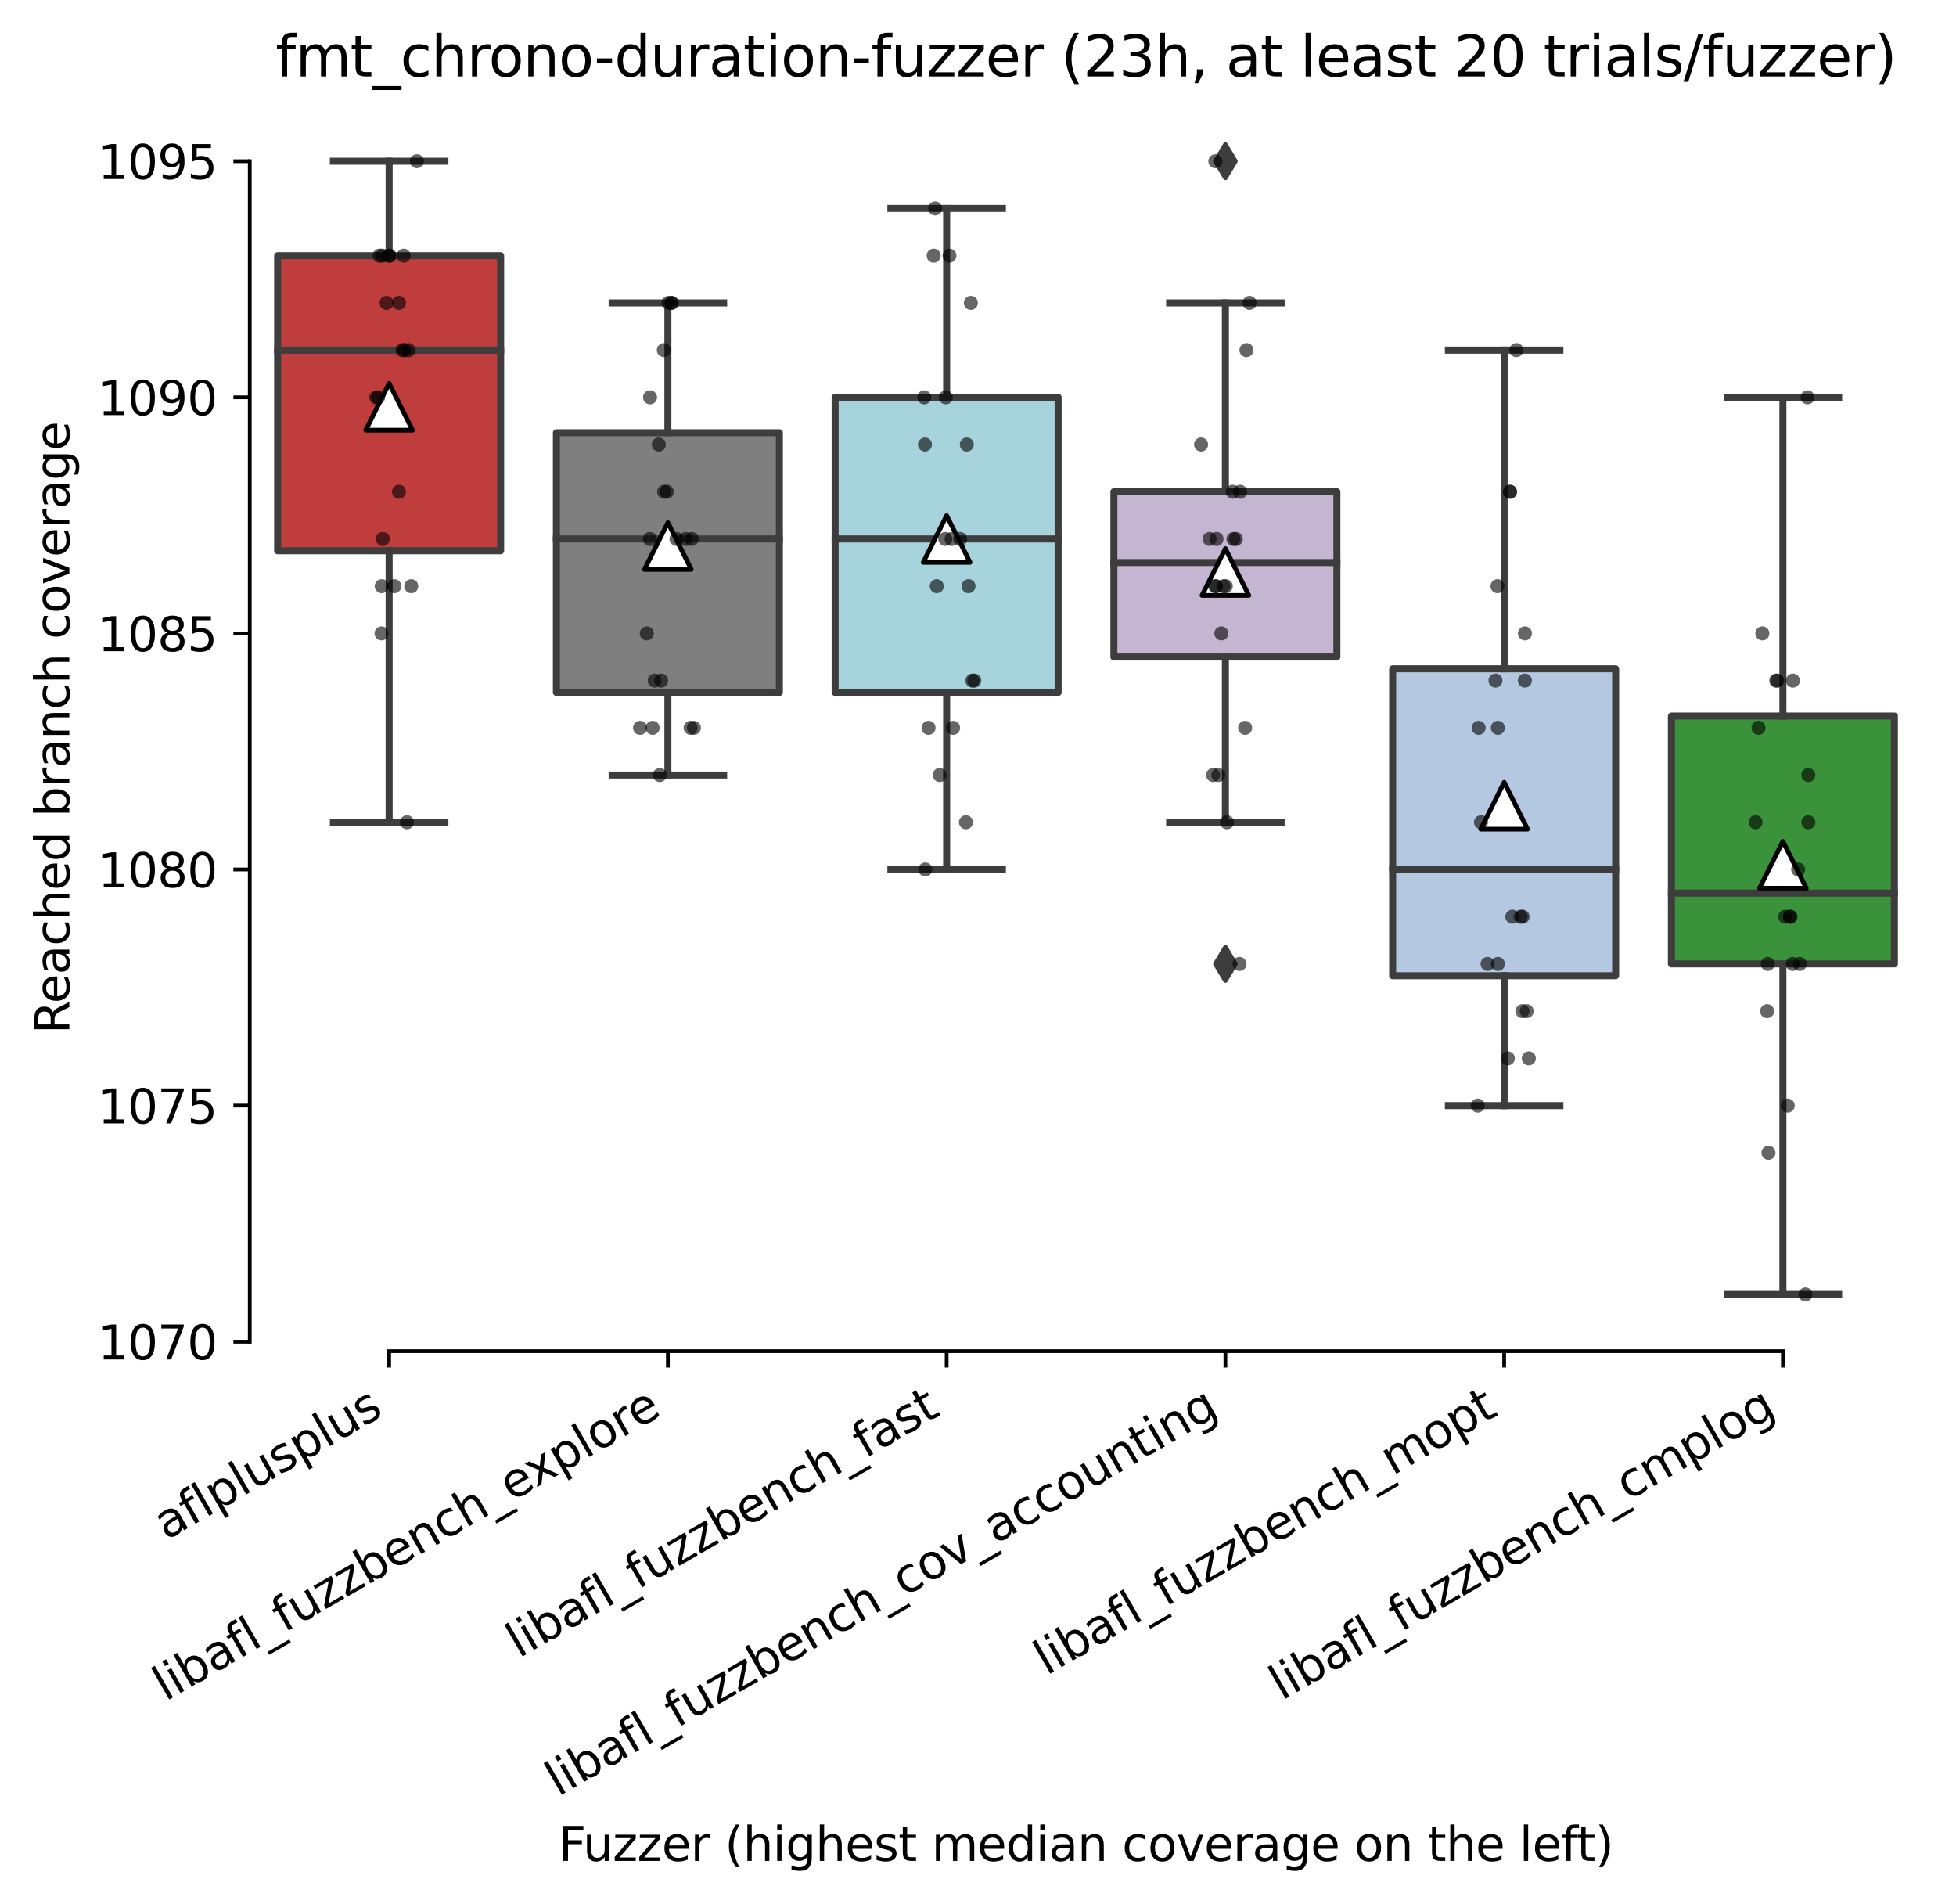 <?xml version="1.0" encoding="utf-8" standalone="no"?>
<!DOCTYPE svg PUBLIC "-//W3C//DTD SVG 1.1//EN"
  "http://www.w3.org/Graphics/SVG/1.1/DTD/svg11.dtd">
<svg xmlns:xlink="http://www.w3.org/1999/xlink" width="417.648pt" height="406.531pt" viewBox="0 0 417.648 406.531" xmlns="http://www.w3.org/2000/svg" version="1.1">
 <defs>
  <style type="text/css">*{stroke-linejoin: round; stroke-linecap: butt}</style>
 </defs>
 <g id="figure_1">
  <g id="patch_1">
   <path d="M 0 406.531 
L 417.648 406.531 
L 417.648 0 
L 0 0 
z
" style="fill: #ffffff"/>
  </g>
  <g id="axes_1">
   <g id="patch_2">
    <path d="M 53.328 288.43 
L 410.448 288.43 
L 410.448 22.318 
L 53.328 22.318 
z
" style="fill: #ffffff"/>
   </g>
   <g id="patch_3">
    <path d="M 59.28 117.574 
L 106.896 117.574 
L 106.896 54.574 
L 59.28 54.574 
L 59.28 117.574 
z
" clip-path="url(#p7062dd714a)" style="fill: #c03d3e; stroke: #3d3d3d; stroke-width: 1.5; stroke-linejoin: miter"/>
   </g>
   <g id="patch_4">
    <path d="M 118.8 147.814 
L 166.416 147.814 
L 166.416 92.374 
L 118.8 92.374 
L 118.8 147.814 
z
" clip-path="url(#p7062dd714a)" style="fill: #7f7f7f; stroke: #3d3d3d; stroke-width: 1.5; stroke-linejoin: miter"/>
   </g>
   <g id="patch_5">
    <path d="M 178.32 147.814 
L 225.936 147.814 
L 225.936 84.814 
L 178.32 84.814 
L 178.32 147.814 
z
" clip-path="url(#p7062dd714a)" style="fill: #a7d4dc; stroke: #3d3d3d; stroke-width: 1.5; stroke-linejoin: miter"/>
   </g>
   <g id="patch_6">
    <path d="M 237.84 140.254 
L 285.456 140.254 
L 285.456 104.974 
L 237.84 104.974 
L 237.84 140.254 
z
" clip-path="url(#p7062dd714a)" style="fill: #c4b5d0; stroke: #3d3d3d; stroke-width: 1.5; stroke-linejoin: miter"/>
   </g>
   <g id="patch_7">
    <path d="M 297.36 208.294 
L 344.976 208.294 
L 344.976 142.774 
L 297.36 142.774 
L 297.36 208.294 
z
" clip-path="url(#p7062dd714a)" style="fill: #b5c8e1; stroke: #3d3d3d; stroke-width: 1.5; stroke-linejoin: miter"/>
   </g>
   <g id="patch_8">
    <path d="M 356.88 205.774 
L 404.496 205.774 
L 404.496 152.854 
L 356.88 152.854 
L 356.88 205.774 
z
" clip-path="url(#p7062dd714a)" style="fill: #3a923a; stroke: #3d3d3d; stroke-width: 1.5; stroke-linejoin: miter"/>
   </g>
   <g id="matplotlib.axis_1">
    <g id="xtick_1">
     <g id="line2d_1">
      <defs>
       <path id="me6dcedaa6a" d="M 0 0 
L 0 3.5 
" style="stroke: #000000; stroke-width: 0.8"/>
      </defs>
      <g>
       <use xlink:href="#me6dcedaa6a" x="83.088" y="288.43" style="stroke: #000000; stroke-width: 0.8"/>
      </g>
     </g>
     <g id="text_1">
      <!-- aflplusplus -->
      <g transform="translate(35.479 328.897) rotate(-30) scale(0.1 -0.1)">
       <defs>
        <path id="DejaVuSans-61" d="M 2194 1759 
Q 1497 1759 1228 1600 
Q 959 1441 959 1056 
Q 959 750 1161 570 
Q 1363 391 1709 391 
Q 2188 391 2477 730 
Q 2766 1069 2766 1631 
L 2766 1759 
L 2194 1759 
z
M 3341 1997 
L 3341 0 
L 2766 0 
L 2766 531 
Q 2569 213 2275 61 
Q 1981 -91 1556 -91 
Q 1019 -91 701 211 
Q 384 513 384 1019 
Q 384 1609 779 1909 
Q 1175 2209 1959 2209 
L 2766 2209 
L 2766 2266 
Q 2766 2663 2505 2880 
Q 2244 3097 1772 3097 
Q 1472 3097 1187 3025 
Q 903 2953 641 2809 
L 641 3341 
Q 956 3463 1253 3523 
Q 1550 3584 1831 3584 
Q 2591 3584 2966 3190 
Q 3341 2797 3341 1997 
z
" transform="scale(0.016)"/>
        <path id="DejaVuSans-66" d="M 2375 4863 
L 2375 4384 
L 1825 4384 
Q 1516 4384 1395 4259 
Q 1275 4134 1275 3809 
L 1275 3500 
L 2222 3500 
L 2222 3053 
L 1275 3053 
L 1275 0 
L 697 0 
L 697 3053 
L 147 3053 
L 147 3500 
L 697 3500 
L 697 3744 
Q 697 4328 969 4595 
Q 1241 4863 1831 4863 
L 2375 4863 
z
" transform="scale(0.016)"/>
        <path id="DejaVuSans-6c" d="M 603 4863 
L 1178 4863 
L 1178 0 
L 603 0 
L 603 4863 
z
" transform="scale(0.016)"/>
        <path id="DejaVuSans-70" d="M 1159 525 
L 1159 -1331 
L 581 -1331 
L 581 3500 
L 1159 3500 
L 1159 2969 
Q 1341 3281 1617 3432 
Q 1894 3584 2278 3584 
Q 2916 3584 3314 3078 
Q 3713 2572 3713 1747 
Q 3713 922 3314 415 
Q 2916 -91 2278 -91 
Q 1894 -91 1617 61 
Q 1341 213 1159 525 
z
M 3116 1747 
Q 3116 2381 2855 2742 
Q 2594 3103 2138 3103 
Q 1681 3103 1420 2742 
Q 1159 2381 1159 1747 
Q 1159 1113 1420 752 
Q 1681 391 2138 391 
Q 2594 391 2855 752 
Q 3116 1113 3116 1747 
z
" transform="scale(0.016)"/>
        <path id="DejaVuSans-75" d="M 544 1381 
L 544 3500 
L 1119 3500 
L 1119 1403 
Q 1119 906 1312 657 
Q 1506 409 1894 409 
Q 2359 409 2629 706 
Q 2900 1003 2900 1516 
L 2900 3500 
L 3475 3500 
L 3475 0 
L 2900 0 
L 2900 538 
Q 2691 219 2414 64 
Q 2138 -91 1772 -91 
Q 1169 -91 856 284 
Q 544 659 544 1381 
z
M 1991 3584 
L 1991 3584 
z
" transform="scale(0.016)"/>
        <path id="DejaVuSans-73" d="M 2834 3397 
L 2834 2853 
Q 2591 2978 2328 3040 
Q 2066 3103 1784 3103 
Q 1356 3103 1142 2972 
Q 928 2841 928 2578 
Q 928 2378 1081 2264 
Q 1234 2150 1697 2047 
L 1894 2003 
Q 2506 1872 2764 1633 
Q 3022 1394 3022 966 
Q 3022 478 2636 193 
Q 2250 -91 1575 -91 
Q 1294 -91 989 -36 
Q 684 19 347 128 
L 347 722 
Q 666 556 975 473 
Q 1284 391 1588 391 
Q 1994 391 2212 530 
Q 2431 669 2431 922 
Q 2431 1156 2273 1281 
Q 2116 1406 1581 1522 
L 1381 1569 
Q 847 1681 609 1914 
Q 372 2147 372 2553 
Q 372 3047 722 3315 
Q 1072 3584 1716 3584 
Q 2034 3584 2315 3537 
Q 2597 3491 2834 3397 
z
" transform="scale(0.016)"/>
       </defs>
       <use xlink:href="#DejaVuSans-61"/>
       <use xlink:href="#DejaVuSans-66" x="61.279"/>
       <use xlink:href="#DejaVuSans-6c" x="96.484"/>
       <use xlink:href="#DejaVuSans-70" x="124.268"/>
       <use xlink:href="#DejaVuSans-6c" x="187.744"/>
       <use xlink:href="#DejaVuSans-75" x="215.527"/>
       <use xlink:href="#DejaVuSans-73" x="278.906"/>
       <use xlink:href="#DejaVuSans-70" x="331.006"/>
       <use xlink:href="#DejaVuSans-6c" x="394.482"/>
       <use xlink:href="#DejaVuSans-75" x="422.266"/>
       <use xlink:href="#DejaVuSans-73" x="485.645"/>
      </g>
     </g>
    </g>
    <g id="xtick_2">
     <g id="line2d_2">
      <g>
       <use xlink:href="#me6dcedaa6a" x="142.608" y="288.43" style="stroke: #000000; stroke-width: 0.8"/>
      </g>
     </g>
     <g id="text_2">
      <!-- libafl_fuzzbench_explore -->
      <g transform="translate(35.305 363.282) rotate(-30) scale(0.1 -0.1)">
       <defs>
        <path id="DejaVuSans-69" d="M 603 3500 
L 1178 3500 
L 1178 0 
L 603 0 
L 603 3500 
z
M 603 4863 
L 1178 4863 
L 1178 4134 
L 603 4134 
L 603 4863 
z
" transform="scale(0.016)"/>
        <path id="DejaVuSans-62" d="M 3116 1747 
Q 3116 2381 2855 2742 
Q 2594 3103 2138 3103 
Q 1681 3103 1420 2742 
Q 1159 2381 1159 1747 
Q 1159 1113 1420 752 
Q 1681 391 2138 391 
Q 2594 391 2855 752 
Q 3116 1113 3116 1747 
z
M 1159 2969 
Q 1341 3281 1617 3432 
Q 1894 3584 2278 3584 
Q 2916 3584 3314 3078 
Q 3713 2572 3713 1747 
Q 3713 922 3314 415 
Q 2916 -91 2278 -91 
Q 1894 -91 1617 61 
Q 1341 213 1159 525 
L 1159 0 
L 581 0 
L 581 4863 
L 1159 4863 
L 1159 2969 
z
" transform="scale(0.016)"/>
        <path id="DejaVuSans-5f" d="M 3263 -1063 
L 3263 -1509 
L -63 -1509 
L -63 -1063 
L 3263 -1063 
z
" transform="scale(0.016)"/>
        <path id="DejaVuSans-7a" d="M 353 3500 
L 3084 3500 
L 3084 2975 
L 922 459 
L 3084 459 
L 3084 0 
L 275 0 
L 275 525 
L 2438 3041 
L 353 3041 
L 353 3500 
z
" transform="scale(0.016)"/>
        <path id="DejaVuSans-65" d="M 3597 1894 
L 3597 1613 
L 953 1613 
Q 991 1019 1311 708 
Q 1631 397 2203 397 
Q 2534 397 2845 478 
Q 3156 559 3463 722 
L 3463 178 
Q 3153 47 2828 -22 
Q 2503 -91 2169 -91 
Q 1331 -91 842 396 
Q 353 884 353 1716 
Q 353 2575 817 3079 
Q 1281 3584 2069 3584 
Q 2775 3584 3186 3129 
Q 3597 2675 3597 1894 
z
M 3022 2063 
Q 3016 2534 2758 2815 
Q 2500 3097 2075 3097 
Q 1594 3097 1305 2825 
Q 1016 2553 972 2059 
L 3022 2063 
z
" transform="scale(0.016)"/>
        <path id="DejaVuSans-6e" d="M 3513 2113 
L 3513 0 
L 2938 0 
L 2938 2094 
Q 2938 2591 2744 2837 
Q 2550 3084 2163 3084 
Q 1697 3084 1428 2787 
Q 1159 2491 1159 1978 
L 1159 0 
L 581 0 
L 581 3500 
L 1159 3500 
L 1159 2956 
Q 1366 3272 1645 3428 
Q 1925 3584 2291 3584 
Q 2894 3584 3203 3211 
Q 3513 2838 3513 2113 
z
" transform="scale(0.016)"/>
        <path id="DejaVuSans-63" d="M 3122 3366 
L 3122 2828 
Q 2878 2963 2633 3030 
Q 2388 3097 2138 3097 
Q 1578 3097 1268 2742 
Q 959 2388 959 1747 
Q 959 1106 1268 751 
Q 1578 397 2138 397 
Q 2388 397 2633 464 
Q 2878 531 3122 666 
L 3122 134 
Q 2881 22 2623 -34 
Q 2366 -91 2075 -91 
Q 1284 -91 818 406 
Q 353 903 353 1747 
Q 353 2603 823 3093 
Q 1294 3584 2113 3584 
Q 2378 3584 2631 3529 
Q 2884 3475 3122 3366 
z
" transform="scale(0.016)"/>
        <path id="DejaVuSans-68" d="M 3513 2113 
L 3513 0 
L 2938 0 
L 2938 2094 
Q 2938 2591 2744 2837 
Q 2550 3084 2163 3084 
Q 1697 3084 1428 2787 
Q 1159 2491 1159 1978 
L 1159 0 
L 581 0 
L 581 4863 
L 1159 4863 
L 1159 2956 
Q 1366 3272 1645 3428 
Q 1925 3584 2291 3584 
Q 2894 3584 3203 3211 
Q 3513 2838 3513 2113 
z
" transform="scale(0.016)"/>
        <path id="DejaVuSans-78" d="M 3513 3500 
L 2247 1797 
L 3578 0 
L 2900 0 
L 1881 1375 
L 863 0 
L 184 0 
L 1544 1831 
L 300 3500 
L 978 3500 
L 1906 2253 
L 2834 3500 
L 3513 3500 
z
" transform="scale(0.016)"/>
        <path id="DejaVuSans-6f" d="M 1959 3097 
Q 1497 3097 1228 2736 
Q 959 2375 959 1747 
Q 959 1119 1226 758 
Q 1494 397 1959 397 
Q 2419 397 2687 759 
Q 2956 1122 2956 1747 
Q 2956 2369 2687 2733 
Q 2419 3097 1959 3097 
z
M 1959 3584 
Q 2709 3584 3137 3096 
Q 3566 2609 3566 1747 
Q 3566 888 3137 398 
Q 2709 -91 1959 -91 
Q 1206 -91 779 398 
Q 353 888 353 1747 
Q 353 2609 779 3096 
Q 1206 3584 1959 3584 
z
" transform="scale(0.016)"/>
        <path id="DejaVuSans-72" d="M 2631 2963 
Q 2534 3019 2420 3045 
Q 2306 3072 2169 3072 
Q 1681 3072 1420 2755 
Q 1159 2438 1159 1844 
L 1159 0 
L 581 0 
L 581 3500 
L 1159 3500 
L 1159 2956 
Q 1341 3275 1631 3429 
Q 1922 3584 2338 3584 
Q 2397 3584 2469 3576 
Q 2541 3569 2628 3553 
L 2631 2963 
z
" transform="scale(0.016)"/>
       </defs>
       <use xlink:href="#DejaVuSans-6c"/>
       <use xlink:href="#DejaVuSans-69" x="27.783"/>
       <use xlink:href="#DejaVuSans-62" x="55.566"/>
       <use xlink:href="#DejaVuSans-61" x="119.043"/>
       <use xlink:href="#DejaVuSans-66" x="180.322"/>
       <use xlink:href="#DejaVuSans-6c" x="215.527"/>
       <use xlink:href="#DejaVuSans-5f" x="243.311"/>
       <use xlink:href="#DejaVuSans-66" x="293.311"/>
       <use xlink:href="#DejaVuSans-75" x="328.516"/>
       <use xlink:href="#DejaVuSans-7a" x="391.895"/>
       <use xlink:href="#DejaVuSans-7a" x="444.385"/>
       <use xlink:href="#DejaVuSans-62" x="496.875"/>
       <use xlink:href="#DejaVuSans-65" x="560.352"/>
       <use xlink:href="#DejaVuSans-6e" x="621.875"/>
       <use xlink:href="#DejaVuSans-63" x="685.254"/>
       <use xlink:href="#DejaVuSans-68" x="740.234"/>
       <use xlink:href="#DejaVuSans-5f" x="803.613"/>
       <use xlink:href="#DejaVuSans-65" x="853.613"/>
       <use xlink:href="#DejaVuSans-78" x="913.387"/>
       <use xlink:href="#DejaVuSans-70" x="972.566"/>
       <use xlink:href="#DejaVuSans-6c" x="1036.043"/>
       <use xlink:href="#DejaVuSans-6f" x="1063.826"/>
       <use xlink:href="#DejaVuSans-72" x="1125.008"/>
       <use xlink:href="#DejaVuSans-65" x="1163.871"/>
      </g>
     </g>
    </g>
    <g id="xtick_3">
     <g id="line2d_3">
      <g>
       <use xlink:href="#me6dcedaa6a" x="202.128" y="288.43" style="stroke: #000000; stroke-width: 0.8"/>
      </g>
     </g>
     <g id="text_3">
      <!-- libafl_fuzzbench_fast -->
      <g transform="translate(110.762 354.08) rotate(-30) scale(0.1 -0.1)">
       <defs>
        <path id="DejaVuSans-74" d="M 1172 4494 
L 1172 3500 
L 2356 3500 
L 2356 3053 
L 1172 3053 
L 1172 1153 
Q 1172 725 1289 603 
Q 1406 481 1766 481 
L 2356 481 
L 2356 0 
L 1766 0 
Q 1100 0 847 248 
Q 594 497 594 1153 
L 594 3053 
L 172 3053 
L 172 3500 
L 594 3500 
L 594 4494 
L 1172 4494 
z
" transform="scale(0.016)"/>
       </defs>
       <use xlink:href="#DejaVuSans-6c"/>
       <use xlink:href="#DejaVuSans-69" x="27.783"/>
       <use xlink:href="#DejaVuSans-62" x="55.566"/>
       <use xlink:href="#DejaVuSans-61" x="119.043"/>
       <use xlink:href="#DejaVuSans-66" x="180.322"/>
       <use xlink:href="#DejaVuSans-6c" x="215.527"/>
       <use xlink:href="#DejaVuSans-5f" x="243.311"/>
       <use xlink:href="#DejaVuSans-66" x="293.311"/>
       <use xlink:href="#DejaVuSans-75" x="328.516"/>
       <use xlink:href="#DejaVuSans-7a" x="391.895"/>
       <use xlink:href="#DejaVuSans-7a" x="444.385"/>
       <use xlink:href="#DejaVuSans-62" x="496.875"/>
       <use xlink:href="#DejaVuSans-65" x="560.352"/>
       <use xlink:href="#DejaVuSans-6e" x="621.875"/>
       <use xlink:href="#DejaVuSans-63" x="685.254"/>
       <use xlink:href="#DejaVuSans-68" x="740.234"/>
       <use xlink:href="#DejaVuSans-5f" x="803.613"/>
       <use xlink:href="#DejaVuSans-66" x="853.613"/>
       <use xlink:href="#DejaVuSans-61" x="888.818"/>
       <use xlink:href="#DejaVuSans-73" x="950.098"/>
       <use xlink:href="#DejaVuSans-74" x="1002.197"/>
      </g>
     </g>
    </g>
    <g id="xtick_4">
     <g id="line2d_4">
      <g>
       <use xlink:href="#me6dcedaa6a" x="261.648" y="288.43" style="stroke: #000000; stroke-width: 0.8"/>
      </g>
     </g>
     <g id="text_4">
      <!-- libafl_fuzzbench_cov_accounting -->
      <g transform="translate(119.134 383.611) rotate(-30) scale(0.1 -0.1)">
       <defs>
        <path id="DejaVuSans-76" d="M 191 3500 
L 800 3500 
L 1894 563 
L 2988 3500 
L 3597 3500 
L 2284 0 
L 1503 0 
L 191 3500 
z
" transform="scale(0.016)"/>
        <path id="DejaVuSans-67" d="M 2906 1791 
Q 2906 2416 2648 2759 
Q 2391 3103 1925 3103 
Q 1463 3103 1205 2759 
Q 947 2416 947 1791 
Q 947 1169 1205 825 
Q 1463 481 1925 481 
Q 2391 481 2648 825 
Q 2906 1169 2906 1791 
z
M 3481 434 
Q 3481 -459 3084 -895 
Q 2688 -1331 1869 -1331 
Q 1566 -1331 1297 -1286 
Q 1028 -1241 775 -1147 
L 775 -588 
Q 1028 -725 1275 -790 
Q 1522 -856 1778 -856 
Q 2344 -856 2625 -561 
Q 2906 -266 2906 331 
L 2906 616 
Q 2728 306 2450 153 
Q 2172 0 1784 0 
Q 1141 0 747 490 
Q 353 981 353 1791 
Q 353 2603 747 3093 
Q 1141 3584 1784 3584 
Q 2172 3584 2450 3431 
Q 2728 3278 2906 2969 
L 2906 3500 
L 3481 3500 
L 3481 434 
z
" transform="scale(0.016)"/>
       </defs>
       <use xlink:href="#DejaVuSans-6c"/>
       <use xlink:href="#DejaVuSans-69" x="27.783"/>
       <use xlink:href="#DejaVuSans-62" x="55.566"/>
       <use xlink:href="#DejaVuSans-61" x="119.043"/>
       <use xlink:href="#DejaVuSans-66" x="180.322"/>
       <use xlink:href="#DejaVuSans-6c" x="215.527"/>
       <use xlink:href="#DejaVuSans-5f" x="243.311"/>
       <use xlink:href="#DejaVuSans-66" x="293.311"/>
       <use xlink:href="#DejaVuSans-75" x="328.516"/>
       <use xlink:href="#DejaVuSans-7a" x="391.895"/>
       <use xlink:href="#DejaVuSans-7a" x="444.385"/>
       <use xlink:href="#DejaVuSans-62" x="496.875"/>
       <use xlink:href="#DejaVuSans-65" x="560.352"/>
       <use xlink:href="#DejaVuSans-6e" x="621.875"/>
       <use xlink:href="#DejaVuSans-63" x="685.254"/>
       <use xlink:href="#DejaVuSans-68" x="740.234"/>
       <use xlink:href="#DejaVuSans-5f" x="803.613"/>
       <use xlink:href="#DejaVuSans-63" x="853.613"/>
       <use xlink:href="#DejaVuSans-6f" x="908.594"/>
       <use xlink:href="#DejaVuSans-76" x="969.775"/>
       <use xlink:href="#DejaVuSans-5f" x="1028.955"/>
       <use xlink:href="#DejaVuSans-61" x="1078.955"/>
       <use xlink:href="#DejaVuSans-63" x="1140.234"/>
       <use xlink:href="#DejaVuSans-63" x="1195.215"/>
       <use xlink:href="#DejaVuSans-6f" x="1250.195"/>
       <use xlink:href="#DejaVuSans-75" x="1311.377"/>
       <use xlink:href="#DejaVuSans-6e" x="1374.756"/>
       <use xlink:href="#DejaVuSans-74" x="1438.135"/>
       <use xlink:href="#DejaVuSans-69" x="1477.344"/>
       <use xlink:href="#DejaVuSans-6e" x="1505.127"/>
       <use xlink:href="#DejaVuSans-67" x="1568.506"/>
      </g>
     </g>
    </g>
    <g id="xtick_5">
     <g id="line2d_5">
      <g>
       <use xlink:href="#me6dcedaa6a" x="321.168" y="288.43" style="stroke: #000000; stroke-width: 0.8"/>
      </g>
     </g>
     <g id="text_5">
      <!-- libafl_fuzzbench_mopt -->
      <g transform="translate(223.437 357.755) rotate(-30) scale(0.1 -0.1)">
       <defs>
        <path id="DejaVuSans-6d" d="M 3328 2828 
Q 3544 3216 3844 3400 
Q 4144 3584 4550 3584 
Q 5097 3584 5394 3201 
Q 5691 2819 5691 2113 
L 5691 0 
L 5113 0 
L 5113 2094 
Q 5113 2597 4934 2840 
Q 4756 3084 4391 3084 
Q 3944 3084 3684 2787 
Q 3425 2491 3425 1978 
L 3425 0 
L 2847 0 
L 2847 2094 
Q 2847 2600 2669 2842 
Q 2491 3084 2119 3084 
Q 1678 3084 1418 2786 
Q 1159 2488 1159 1978 
L 1159 0 
L 581 0 
L 581 3500 
L 1159 3500 
L 1159 2956 
Q 1356 3278 1631 3431 
Q 1906 3584 2284 3584 
Q 2666 3584 2933 3390 
Q 3200 3197 3328 2828 
z
" transform="scale(0.016)"/>
       </defs>
       <use xlink:href="#DejaVuSans-6c"/>
       <use xlink:href="#DejaVuSans-69" x="27.783"/>
       <use xlink:href="#DejaVuSans-62" x="55.566"/>
       <use xlink:href="#DejaVuSans-61" x="119.043"/>
       <use xlink:href="#DejaVuSans-66" x="180.322"/>
       <use xlink:href="#DejaVuSans-6c" x="215.527"/>
       <use xlink:href="#DejaVuSans-5f" x="243.311"/>
       <use xlink:href="#DejaVuSans-66" x="293.311"/>
       <use xlink:href="#DejaVuSans-75" x="328.516"/>
       <use xlink:href="#DejaVuSans-7a" x="391.895"/>
       <use xlink:href="#DejaVuSans-7a" x="444.385"/>
       <use xlink:href="#DejaVuSans-62" x="496.875"/>
       <use xlink:href="#DejaVuSans-65" x="560.352"/>
       <use xlink:href="#DejaVuSans-6e" x="621.875"/>
       <use xlink:href="#DejaVuSans-63" x="685.254"/>
       <use xlink:href="#DejaVuSans-68" x="740.234"/>
       <use xlink:href="#DejaVuSans-5f" x="803.613"/>
       <use xlink:href="#DejaVuSans-6d" x="853.613"/>
       <use xlink:href="#DejaVuSans-6f" x="951.025"/>
       <use xlink:href="#DejaVuSans-70" x="1012.207"/>
       <use xlink:href="#DejaVuSans-74" x="1075.684"/>
      </g>
     </g>
    </g>
    <g id="xtick_6">
     <g id="line2d_6">
      <g>
       <use xlink:href="#me6dcedaa6a" x="380.688" y="288.43" style="stroke: #000000; stroke-width: 0.8"/>
      </g>
     </g>
     <g id="text_6">
      <!-- libafl_fuzzbench_cmplog -->
      <g transform="translate(273.686 363.107) rotate(-30) scale(0.1 -0.1)">
       <use xlink:href="#DejaVuSans-6c"/>
       <use xlink:href="#DejaVuSans-69" x="27.783"/>
       <use xlink:href="#DejaVuSans-62" x="55.566"/>
       <use xlink:href="#DejaVuSans-61" x="119.043"/>
       <use xlink:href="#DejaVuSans-66" x="180.322"/>
       <use xlink:href="#DejaVuSans-6c" x="215.527"/>
       <use xlink:href="#DejaVuSans-5f" x="243.311"/>
       <use xlink:href="#DejaVuSans-66" x="293.311"/>
       <use xlink:href="#DejaVuSans-75" x="328.516"/>
       <use xlink:href="#DejaVuSans-7a" x="391.895"/>
       <use xlink:href="#DejaVuSans-7a" x="444.385"/>
       <use xlink:href="#DejaVuSans-62" x="496.875"/>
       <use xlink:href="#DejaVuSans-65" x="560.352"/>
       <use xlink:href="#DejaVuSans-6e" x="621.875"/>
       <use xlink:href="#DejaVuSans-63" x="685.254"/>
       <use xlink:href="#DejaVuSans-68" x="740.234"/>
       <use xlink:href="#DejaVuSans-5f" x="803.613"/>
       <use xlink:href="#DejaVuSans-63" x="853.613"/>
       <use xlink:href="#DejaVuSans-6d" x="908.594"/>
       <use xlink:href="#DejaVuSans-70" x="1006.006"/>
       <use xlink:href="#DejaVuSans-6c" x="1069.482"/>
       <use xlink:href="#DejaVuSans-6f" x="1097.266"/>
       <use xlink:href="#DejaVuSans-67" x="1158.447"/>
      </g>
     </g>
    </g>
    <g id="text_7">
     <!-- Fuzzer (highest median coverage on the left) -->
     <g transform="translate(119.27 397.251) scale(0.1 -0.1)">
      <defs>
       <path id="DejaVuSans-46" d="M 628 4666 
L 3309 4666 
L 3309 4134 
L 1259 4134 
L 1259 2759 
L 3109 2759 
L 3109 2228 
L 1259 2228 
L 1259 0 
L 628 0 
L 628 4666 
z
" transform="scale(0.016)"/>
       <path id="DejaVuSans-20" transform="scale(0.016)"/>
       <path id="DejaVuSans-28" d="M 1984 4856 
Q 1566 4138 1362 3434 
Q 1159 2731 1159 2009 
Q 1159 1288 1364 580 
Q 1569 -128 1984 -844 
L 1484 -844 
Q 1016 -109 783 600 
Q 550 1309 550 2009 
Q 550 2706 781 3412 
Q 1013 4119 1484 4856 
L 1984 4856 
z
" transform="scale(0.016)"/>
       <path id="DejaVuSans-64" d="M 2906 2969 
L 2906 4863 
L 3481 4863 
L 3481 0 
L 2906 0 
L 2906 525 
Q 2725 213 2448 61 
Q 2172 -91 1784 -91 
Q 1150 -91 751 415 
Q 353 922 353 1747 
Q 353 2572 751 3078 
Q 1150 3584 1784 3584 
Q 2172 3584 2448 3432 
Q 2725 3281 2906 2969 
z
M 947 1747 
Q 947 1113 1208 752 
Q 1469 391 1925 391 
Q 2381 391 2643 752 
Q 2906 1113 2906 1747 
Q 2906 2381 2643 2742 
Q 2381 3103 1925 3103 
Q 1469 3103 1208 2742 
Q 947 2381 947 1747 
z
" transform="scale(0.016)"/>
       <path id="DejaVuSans-29" d="M 513 4856 
L 1013 4856 
Q 1481 4119 1714 3412 
Q 1947 2706 1947 2009 
Q 1947 1309 1714 600 
Q 1481 -109 1013 -844 
L 513 -844 
Q 928 -128 1133 580 
Q 1338 1288 1338 2009 
Q 1338 2731 1133 3434 
Q 928 4138 513 4856 
z
" transform="scale(0.016)"/>
      </defs>
      <use xlink:href="#DejaVuSans-46"/>
      <use xlink:href="#DejaVuSans-75" x="52.02"/>
      <use xlink:href="#DejaVuSans-7a" x="115.398"/>
      <use xlink:href="#DejaVuSans-7a" x="167.889"/>
      <use xlink:href="#DejaVuSans-65" x="220.379"/>
      <use xlink:href="#DejaVuSans-72" x="281.902"/>
      <use xlink:href="#DejaVuSans-20" x="323.016"/>
      <use xlink:href="#DejaVuSans-28" x="354.803"/>
      <use xlink:href="#DejaVuSans-68" x="393.816"/>
      <use xlink:href="#DejaVuSans-69" x="457.195"/>
      <use xlink:href="#DejaVuSans-67" x="484.979"/>
      <use xlink:href="#DejaVuSans-68" x="548.455"/>
      <use xlink:href="#DejaVuSans-65" x="611.834"/>
      <use xlink:href="#DejaVuSans-73" x="673.357"/>
      <use xlink:href="#DejaVuSans-74" x="725.457"/>
      <use xlink:href="#DejaVuSans-20" x="764.666"/>
      <use xlink:href="#DejaVuSans-6d" x="796.453"/>
      <use xlink:href="#DejaVuSans-65" x="893.865"/>
      <use xlink:href="#DejaVuSans-64" x="955.389"/>
      <use xlink:href="#DejaVuSans-69" x="1018.865"/>
      <use xlink:href="#DejaVuSans-61" x="1046.648"/>
      <use xlink:href="#DejaVuSans-6e" x="1107.928"/>
      <use xlink:href="#DejaVuSans-20" x="1171.307"/>
      <use xlink:href="#DejaVuSans-63" x="1203.094"/>
      <use xlink:href="#DejaVuSans-6f" x="1258.074"/>
      <use xlink:href="#DejaVuSans-76" x="1319.256"/>
      <use xlink:href="#DejaVuSans-65" x="1378.436"/>
      <use xlink:href="#DejaVuSans-72" x="1439.959"/>
      <use xlink:href="#DejaVuSans-61" x="1481.072"/>
      <use xlink:href="#DejaVuSans-67" x="1542.352"/>
      <use xlink:href="#DejaVuSans-65" x="1605.828"/>
      <use xlink:href="#DejaVuSans-20" x="1667.352"/>
      <use xlink:href="#DejaVuSans-6f" x="1699.139"/>
      <use xlink:href="#DejaVuSans-6e" x="1760.32"/>
      <use xlink:href="#DejaVuSans-20" x="1823.699"/>
      <use xlink:href="#DejaVuSans-74" x="1855.486"/>
      <use xlink:href="#DejaVuSans-68" x="1894.695"/>
      <use xlink:href="#DejaVuSans-65" x="1958.074"/>
      <use xlink:href="#DejaVuSans-20" x="2019.598"/>
      <use xlink:href="#DejaVuSans-6c" x="2051.385"/>
      <use xlink:href="#DejaVuSans-65" x="2079.168"/>
      <use xlink:href="#DejaVuSans-66" x="2140.691"/>
      <use xlink:href="#DejaVuSans-74" x="2174.146"/>
      <use xlink:href="#DejaVuSans-29" x="2213.355"/>
     </g>
    </g>
   </g>
   <g id="matplotlib.axis_2">
    <g id="ytick_1">
     <g id="line2d_7">
      <defs>
       <path id="m62944c29ea" d="M 0 0 
L -3.5 0 
" style="stroke: #000000; stroke-width: 0.8"/>
      </defs>
      <g>
       <use xlink:href="#m62944c29ea" x="53.328" y="286.414" style="stroke: #000000; stroke-width: 0.8"/>
      </g>
     </g>
     <g id="text_8">
      <!-- 1070 -->
      <g transform="translate(20.878 290.213) scale(0.1 -0.1)">
       <defs>
        <path id="DejaVuSans-31" d="M 794 531 
L 1825 531 
L 1825 4091 
L 703 3866 
L 703 4441 
L 1819 4666 
L 2450 4666 
L 2450 531 
L 3481 531 
L 3481 0 
L 794 0 
L 794 531 
z
" transform="scale(0.016)"/>
        <path id="DejaVuSans-30" d="M 2034 4250 
Q 1547 4250 1301 3770 
Q 1056 3291 1056 2328 
Q 1056 1369 1301 889 
Q 1547 409 2034 409 
Q 2525 409 2770 889 
Q 3016 1369 3016 2328 
Q 3016 3291 2770 3770 
Q 2525 4250 2034 4250 
z
M 2034 4750 
Q 2819 4750 3233 4129 
Q 3647 3509 3647 2328 
Q 3647 1150 3233 529 
Q 2819 -91 2034 -91 
Q 1250 -91 836 529 
Q 422 1150 422 2328 
Q 422 3509 836 4129 
Q 1250 4750 2034 4750 
z
" transform="scale(0.016)"/>
        <path id="DejaVuSans-37" d="M 525 4666 
L 3525 4666 
L 3525 4397 
L 1831 0 
L 1172 0 
L 2766 4134 
L 525 4134 
L 525 4666 
z
" transform="scale(0.016)"/>
       </defs>
       <use xlink:href="#DejaVuSans-31"/>
       <use xlink:href="#DejaVuSans-30" x="63.623"/>
       <use xlink:href="#DejaVuSans-37" x="127.246"/>
       <use xlink:href="#DejaVuSans-30" x="190.869"/>
      </g>
     </g>
    </g>
    <g id="ytick_2">
     <g id="line2d_8">
      <g>
       <use xlink:href="#m62944c29ea" x="53.328" y="236.014" style="stroke: #000000; stroke-width: 0.8"/>
      </g>
     </g>
     <g id="text_9">
      <!-- 1075 -->
      <g transform="translate(20.878 239.813) scale(0.1 -0.1)">
       <defs>
        <path id="DejaVuSans-35" d="M 691 4666 
L 3169 4666 
L 3169 4134 
L 1269 4134 
L 1269 2991 
Q 1406 3038 1543 3061 
Q 1681 3084 1819 3084 
Q 2600 3084 3056 2656 
Q 3513 2228 3513 1497 
Q 3513 744 3044 326 
Q 2575 -91 1722 -91 
Q 1428 -91 1123 -41 
Q 819 9 494 109 
L 494 744 
Q 775 591 1075 516 
Q 1375 441 1709 441 
Q 2250 441 2565 725 
Q 2881 1009 2881 1497 
Q 2881 1984 2565 2268 
Q 2250 2553 1709 2553 
Q 1456 2553 1204 2497 
Q 953 2441 691 2322 
L 691 4666 
z
" transform="scale(0.016)"/>
       </defs>
       <use xlink:href="#DejaVuSans-31"/>
       <use xlink:href="#DejaVuSans-30" x="63.623"/>
       <use xlink:href="#DejaVuSans-37" x="127.246"/>
       <use xlink:href="#DejaVuSans-35" x="190.869"/>
      </g>
     </g>
    </g>
    <g id="ytick_3">
     <g id="line2d_9">
      <g>
       <use xlink:href="#m62944c29ea" x="53.328" y="185.614" style="stroke: #000000; stroke-width: 0.8"/>
      </g>
     </g>
     <g id="text_10">
      <!-- 1080 -->
      <g transform="translate(20.878 189.413) scale(0.1 -0.1)">
       <defs>
        <path id="DejaVuSans-38" d="M 2034 2216 
Q 1584 2216 1326 1975 
Q 1069 1734 1069 1313 
Q 1069 891 1326 650 
Q 1584 409 2034 409 
Q 2484 409 2743 651 
Q 3003 894 3003 1313 
Q 3003 1734 2745 1975 
Q 2488 2216 2034 2216 
z
M 1403 2484 
Q 997 2584 770 2862 
Q 544 3141 544 3541 
Q 544 4100 942 4425 
Q 1341 4750 2034 4750 
Q 2731 4750 3128 4425 
Q 3525 4100 3525 3541 
Q 3525 3141 3298 2862 
Q 3072 2584 2669 2484 
Q 3125 2378 3379 2068 
Q 3634 1759 3634 1313 
Q 3634 634 3220 271 
Q 2806 -91 2034 -91 
Q 1263 -91 848 271 
Q 434 634 434 1313 
Q 434 1759 690 2068 
Q 947 2378 1403 2484 
z
M 1172 3481 
Q 1172 3119 1398 2916 
Q 1625 2713 2034 2713 
Q 2441 2713 2670 2916 
Q 2900 3119 2900 3481 
Q 2900 3844 2670 4047 
Q 2441 4250 2034 4250 
Q 1625 4250 1398 4047 
Q 1172 3844 1172 3481 
z
" transform="scale(0.016)"/>
       </defs>
       <use xlink:href="#DejaVuSans-31"/>
       <use xlink:href="#DejaVuSans-30" x="63.623"/>
       <use xlink:href="#DejaVuSans-38" x="127.246"/>
       <use xlink:href="#DejaVuSans-30" x="190.869"/>
      </g>
     </g>
    </g>
    <g id="ytick_4">
     <g id="line2d_10">
      <g>
       <use xlink:href="#m62944c29ea" x="53.328" y="135.214" style="stroke: #000000; stroke-width: 0.8"/>
      </g>
     </g>
     <g id="text_11">
      <!-- 1085 -->
      <g transform="translate(20.878 139.013) scale(0.1 -0.1)">
       <use xlink:href="#DejaVuSans-31"/>
       <use xlink:href="#DejaVuSans-30" x="63.623"/>
       <use xlink:href="#DejaVuSans-38" x="127.246"/>
       <use xlink:href="#DejaVuSans-35" x="190.869"/>
      </g>
     </g>
    </g>
    <g id="ytick_5">
     <g id="line2d_11">
      <g>
       <use xlink:href="#m62944c29ea" x="53.328" y="84.814" style="stroke: #000000; stroke-width: 0.8"/>
      </g>
     </g>
     <g id="text_12">
      <!-- 1090 -->
      <g transform="translate(20.878 88.613) scale(0.1 -0.1)">
       <defs>
        <path id="DejaVuSans-39" d="M 703 97 
L 703 672 
Q 941 559 1184 500 
Q 1428 441 1663 441 
Q 2288 441 2617 861 
Q 2947 1281 2994 2138 
Q 2813 1869 2534 1725 
Q 2256 1581 1919 1581 
Q 1219 1581 811 2004 
Q 403 2428 403 3163 
Q 403 3881 828 4315 
Q 1253 4750 1959 4750 
Q 2769 4750 3195 4129 
Q 3622 3509 3622 2328 
Q 3622 1225 3098 567 
Q 2575 -91 1691 -91 
Q 1453 -91 1209 -44 
Q 966 3 703 97 
z
M 1959 2075 
Q 2384 2075 2632 2365 
Q 2881 2656 2881 3163 
Q 2881 3666 2632 3958 
Q 2384 4250 1959 4250 
Q 1534 4250 1286 3958 
Q 1038 3666 1038 3163 
Q 1038 2656 1286 2365 
Q 1534 2075 1959 2075 
z
" transform="scale(0.016)"/>
       </defs>
       <use xlink:href="#DejaVuSans-31"/>
       <use xlink:href="#DejaVuSans-30" x="63.623"/>
       <use xlink:href="#DejaVuSans-39" x="127.246"/>
       <use xlink:href="#DejaVuSans-30" x="190.869"/>
      </g>
     </g>
    </g>
    <g id="ytick_6">
     <g id="line2d_12">
      <g>
       <use xlink:href="#m62944c29ea" x="53.328" y="34.414" style="stroke: #000000; stroke-width: 0.8"/>
      </g>
     </g>
     <g id="text_13">
      <!-- 1095 -->
      <g transform="translate(20.878 38.213) scale(0.1 -0.1)">
       <use xlink:href="#DejaVuSans-31"/>
       <use xlink:href="#DejaVuSans-30" x="63.623"/>
       <use xlink:href="#DejaVuSans-39" x="127.246"/>
       <use xlink:href="#DejaVuSans-35" x="190.869"/>
      </g>
     </g>
    </g>
    <g id="text_14">
     <!-- Reached branch coverage -->
     <g transform="translate(14.798 220.706) rotate(-90) scale(0.1 -0.1)">
      <defs>
       <path id="DejaVuSans-52" d="M 2841 2188 
Q 3044 2119 3236 1894 
Q 3428 1669 3622 1275 
L 4263 0 
L 3584 0 
L 2988 1197 
Q 2756 1666 2539 1819 
Q 2322 1972 1947 1972 
L 1259 1972 
L 1259 0 
L 628 0 
L 628 4666 
L 2053 4666 
Q 2853 4666 3247 4331 
Q 3641 3997 3641 3322 
Q 3641 2881 3436 2590 
Q 3231 2300 2841 2188 
z
M 1259 4147 
L 1259 2491 
L 2053 2491 
Q 2509 2491 2742 2702 
Q 2975 2913 2975 3322 
Q 2975 3731 2742 3939 
Q 2509 4147 2053 4147 
L 1259 4147 
z
" transform="scale(0.016)"/>
      </defs>
      <use xlink:href="#DejaVuSans-52"/>
      <use xlink:href="#DejaVuSans-65" x="64.982"/>
      <use xlink:href="#DejaVuSans-61" x="126.506"/>
      <use xlink:href="#DejaVuSans-63" x="187.785"/>
      <use xlink:href="#DejaVuSans-68" x="242.766"/>
      <use xlink:href="#DejaVuSans-65" x="306.145"/>
      <use xlink:href="#DejaVuSans-64" x="367.668"/>
      <use xlink:href="#DejaVuSans-20" x="431.145"/>
      <use xlink:href="#DejaVuSans-62" x="462.932"/>
      <use xlink:href="#DejaVuSans-72" x="526.408"/>
      <use xlink:href="#DejaVuSans-61" x="567.521"/>
      <use xlink:href="#DejaVuSans-6e" x="628.801"/>
      <use xlink:href="#DejaVuSans-63" x="692.18"/>
      <use xlink:href="#DejaVuSans-68" x="747.16"/>
      <use xlink:href="#DejaVuSans-20" x="810.539"/>
      <use xlink:href="#DejaVuSans-63" x="842.326"/>
      <use xlink:href="#DejaVuSans-6f" x="897.307"/>
      <use xlink:href="#DejaVuSans-76" x="958.488"/>
      <use xlink:href="#DejaVuSans-65" x="1017.668"/>
      <use xlink:href="#DejaVuSans-72" x="1079.191"/>
      <use xlink:href="#DejaVuSans-61" x="1120.305"/>
      <use xlink:href="#DejaVuSans-67" x="1181.584"/>
      <use xlink:href="#DejaVuSans-65" x="1245.061"/>
     </g>
    </g>
   </g>
   <g id="line2d_13">
    <path d="M 83.088 117.574 
L 83.088 175.534 
" clip-path="url(#p7062dd714a)" style="fill: none; stroke: #3d3d3d; stroke-width: 1.5; stroke-linecap: square"/>
   </g>
   <g id="line2d_14">
    <path d="M 83.088 54.574 
L 83.088 34.414 
" clip-path="url(#p7062dd714a)" style="fill: none; stroke: #3d3d3d; stroke-width: 1.5; stroke-linecap: square"/>
   </g>
   <g id="line2d_15">
    <path d="M 71.184 175.534 
L 94.992 175.534 
" clip-path="url(#p7062dd714a)" style="fill: none; stroke: #3d3d3d; stroke-width: 1.5; stroke-linecap: square"/>
   </g>
   <g id="line2d_16">
    <path d="M 71.184 34.414 
L 94.992 34.414 
" clip-path="url(#p7062dd714a)" style="fill: none; stroke: #3d3d3d; stroke-width: 1.5; stroke-linecap: square"/>
   </g>
   <g id="line2d_17"/>
   <g id="line2d_18">
    <path d="M 142.608 147.814 
L 142.608 165.454 
" clip-path="url(#p7062dd714a)" style="fill: none; stroke: #3d3d3d; stroke-width: 1.5; stroke-linecap: square"/>
   </g>
   <g id="line2d_19">
    <path d="M 142.608 92.374 
L 142.608 64.654 
" clip-path="url(#p7062dd714a)" style="fill: none; stroke: #3d3d3d; stroke-width: 1.5; stroke-linecap: square"/>
   </g>
   <g id="line2d_20">
    <path d="M 130.704 165.454 
L 154.512 165.454 
" clip-path="url(#p7062dd714a)" style="fill: none; stroke: #3d3d3d; stroke-width: 1.5; stroke-linecap: square"/>
   </g>
   <g id="line2d_21">
    <path d="M 130.704 64.654 
L 154.512 64.654 
" clip-path="url(#p7062dd714a)" style="fill: none; stroke: #3d3d3d; stroke-width: 1.5; stroke-linecap: square"/>
   </g>
   <g id="line2d_22"/>
   <g id="line2d_23">
    <path d="M 202.128 147.814 
L 202.128 185.614 
" clip-path="url(#p7062dd714a)" style="fill: none; stroke: #3d3d3d; stroke-width: 1.5; stroke-linecap: square"/>
   </g>
   <g id="line2d_24">
    <path d="M 202.128 84.814 
L 202.128 44.494 
" clip-path="url(#p7062dd714a)" style="fill: none; stroke: #3d3d3d; stroke-width: 1.5; stroke-linecap: square"/>
   </g>
   <g id="line2d_25">
    <path d="M 190.224 185.614 
L 214.032 185.614 
" clip-path="url(#p7062dd714a)" style="fill: none; stroke: #3d3d3d; stroke-width: 1.5; stroke-linecap: square"/>
   </g>
   <g id="line2d_26">
    <path d="M 190.224 44.494 
L 214.032 44.494 
" clip-path="url(#p7062dd714a)" style="fill: none; stroke: #3d3d3d; stroke-width: 1.5; stroke-linecap: square"/>
   </g>
   <g id="line2d_27"/>
   <g id="line2d_28">
    <path d="M 261.648 140.254 
L 261.648 175.534 
" clip-path="url(#p7062dd714a)" style="fill: none; stroke: #3d3d3d; stroke-width: 1.5; stroke-linecap: square"/>
   </g>
   <g id="line2d_29">
    <path d="M 261.648 104.974 
L 261.648 64.654 
" clip-path="url(#p7062dd714a)" style="fill: none; stroke: #3d3d3d; stroke-width: 1.5; stroke-linecap: square"/>
   </g>
   <g id="line2d_30">
    <path d="M 249.744 175.534 
L 273.552 175.534 
" clip-path="url(#p7062dd714a)" style="fill: none; stroke: #3d3d3d; stroke-width: 1.5; stroke-linecap: square"/>
   </g>
   <g id="line2d_31">
    <path d="M 249.744 64.654 
L 273.552 64.654 
" clip-path="url(#p7062dd714a)" style="fill: none; stroke: #3d3d3d; stroke-width: 1.5; stroke-linecap: square"/>
   </g>
   <g id="line2d_32">
    <defs>
     <path id="m9659dfc1e9" d="M -0 3.536 
L 2.121 0 
L -0 -3.536 
L -2.121 -0 
z
" style="stroke: #3d3d3d; stroke-linejoin: miter"/>
    </defs>
    <g clip-path="url(#p7062dd714a)">
     <use xlink:href="#m9659dfc1e9" x="261.648" y="205.774" style="fill: #3d3d3d; stroke: #3d3d3d; stroke-linejoin: miter"/>
     <use xlink:href="#m9659dfc1e9" x="261.648" y="34.414" style="fill: #3d3d3d; stroke: #3d3d3d; stroke-linejoin: miter"/>
    </g>
   </g>
   <g id="line2d_33">
    <path d="M 321.168 208.294 
L 321.168 236.014 
" clip-path="url(#p7062dd714a)" style="fill: none; stroke: #3d3d3d; stroke-width: 1.5; stroke-linecap: square"/>
   </g>
   <g id="line2d_34">
    <path d="M 321.168 142.774 
L 321.168 74.734 
" clip-path="url(#p7062dd714a)" style="fill: none; stroke: #3d3d3d; stroke-width: 1.5; stroke-linecap: square"/>
   </g>
   <g id="line2d_35">
    <path d="M 309.264 236.014 
L 333.072 236.014 
" clip-path="url(#p7062dd714a)" style="fill: none; stroke: #3d3d3d; stroke-width: 1.5; stroke-linecap: square"/>
   </g>
   <g id="line2d_36">
    <path d="M 309.264 74.734 
L 333.072 74.734 
" clip-path="url(#p7062dd714a)" style="fill: none; stroke: #3d3d3d; stroke-width: 1.5; stroke-linecap: square"/>
   </g>
   <g id="line2d_37"/>
   <g id="line2d_38">
    <path d="M 380.688 205.774 
L 380.688 276.334 
" clip-path="url(#p7062dd714a)" style="fill: none; stroke: #3d3d3d; stroke-width: 1.5; stroke-linecap: square"/>
   </g>
   <g id="line2d_39">
    <path d="M 380.688 152.854 
L 380.688 84.814 
" clip-path="url(#p7062dd714a)" style="fill: none; stroke: #3d3d3d; stroke-width: 1.5; stroke-linecap: square"/>
   </g>
   <g id="line2d_40">
    <path d="M 368.784 276.334 
L 392.592 276.334 
" clip-path="url(#p7062dd714a)" style="fill: none; stroke: #3d3d3d; stroke-width: 1.5; stroke-linecap: square"/>
   </g>
   <g id="line2d_41">
    <path d="M 368.784 84.814 
L 392.592 84.814 
" clip-path="url(#p7062dd714a)" style="fill: none; stroke: #3d3d3d; stroke-width: 1.5; stroke-linecap: square"/>
   </g>
   <g id="line2d_42"/>
   <g id="line2d_43">
    <path d="M 59.28 74.734 
L 106.896 74.734 
" clip-path="url(#p7062dd714a)" style="fill: none; stroke: #3d3d3d; stroke-width: 1.5; stroke-linecap: square"/>
   </g>
   <g id="line2d_44">
    <defs>
     <path id="m534b69d2b8" d="M 0 -5 
L -5 5 
L 5 5 
z
" style="stroke: #000000; stroke-linejoin: miter"/>
    </defs>
    <g clip-path="url(#p7062dd714a)">
     <use xlink:href="#m534b69d2b8" x="83.088" y="86.83" style="fill: #ffffff; stroke: #000000; stroke-linejoin: miter"/>
    </g>
   </g>
   <g id="line2d_45">
    <path d="M 118.8 115.054 
L 166.416 115.054 
" clip-path="url(#p7062dd714a)" style="fill: none; stroke: #3d3d3d; stroke-width: 1.5; stroke-linecap: square"/>
   </g>
   <g id="line2d_46">
    <g clip-path="url(#p7062dd714a)">
     <use xlink:href="#m534b69d2b8" x="142.608" y="116.566" style="fill: #ffffff; stroke: #000000; stroke-linejoin: miter"/>
    </g>
   </g>
   <g id="line2d_47">
    <path d="M 178.32 115.054 
L 225.936 115.054 
" clip-path="url(#p7062dd714a)" style="fill: none; stroke: #3d3d3d; stroke-width: 1.5; stroke-linecap: square"/>
   </g>
   <g id="line2d_48">
    <g clip-path="url(#p7062dd714a)">
     <use xlink:href="#m534b69d2b8" x="202.128" y="115.054" style="fill: #ffffff; stroke: #000000; stroke-linejoin: miter"/>
    </g>
   </g>
   <g id="line2d_49">
    <path d="M 237.84 120.094 
L 285.456 120.094 
" clip-path="url(#p7062dd714a)" style="fill: none; stroke: #3d3d3d; stroke-width: 1.5; stroke-linecap: square"/>
   </g>
   <g id="line2d_50">
    <g clip-path="url(#p7062dd714a)">
     <use xlink:href="#m534b69d2b8" x="261.648" y="122.11" style="fill: #ffffff; stroke: #000000; stroke-linejoin: miter"/>
    </g>
   </g>
   <g id="line2d_51">
    <path d="M 297.36 185.614 
L 344.976 185.614 
" clip-path="url(#p7062dd714a)" style="fill: none; stroke: #3d3d3d; stroke-width: 1.5; stroke-linecap: square"/>
   </g>
   <g id="line2d_52">
    <g clip-path="url(#p7062dd714a)">
     <use xlink:href="#m534b69d2b8" x="321.168" y="172.006" style="fill: #ffffff; stroke: #000000; stroke-linejoin: miter"/>
    </g>
   </g>
   <g id="line2d_53">
    <path d="M 356.88 190.654 
L 404.496 190.654 
" clip-path="url(#p7062dd714a)" style="fill: none; stroke: #3d3d3d; stroke-width: 1.5; stroke-linecap: square"/>
   </g>
   <g id="line2d_54">
    <g clip-path="url(#p7062dd714a)">
     <use xlink:href="#m534b69d2b8" x="380.688" y="184.606" style="fill: #ffffff; stroke: #000000; stroke-linejoin: miter"/>
    </g>
   </g>
   <g id="patch_9">
    <path d="M 53.328 286.414 
L 53.328 34.414 
" style="fill: none; stroke: #000000; stroke-width: 0.8; stroke-linejoin: miter; stroke-linecap: square"/>
   </g>
   <g id="patch_10">
    <path d="M 83.088 288.43 
L 380.688 288.43 
" style="fill: none; stroke: #000000; stroke-width: 0.8; stroke-linejoin: miter; stroke-linecap: square"/>
   </g>
   <g id="PathCollection_1">
    <defs>
     <path id="m65344c374f" d="M 0 1.5 
C 0.398 1.5 0.779 1.342 1.061 1.061 
C 1.342 0.779 1.5 0.398 1.5 0 
C 1.5 -0.398 1.342 -0.779 1.061 -1.061 
C 0.779 -1.342 0.398 -1.5 0 -1.5 
C -0.398 -1.5 -0.779 -1.342 -1.061 -1.061 
C -1.342 -0.779 -1.5 -0.398 -1.5 0 
C -1.5 0.398 -1.342 0.779 -1.061 1.061 
C -0.779 1.342 -0.398 1.5 0 1.5 
z
"/>
    </defs>
    <g clip-path="url(#p7062dd714a)">
     <use xlink:href="#m65344c374f" x="87.813" y="125.134" style="fill-opacity: 0.6"/>
     <use xlink:href="#m65344c374f" x="81.044" y="54.574" style="fill-opacity: 0.6"/>
     <use xlink:href="#m65344c374f" x="81.507" y="125.134" style="fill-opacity: 0.6"/>
     <use xlink:href="#m65344c374f" x="81.475" y="135.214" style="fill-opacity: 0.6"/>
     <use xlink:href="#m65344c374f" x="86.894" y="175.534" style="fill-opacity: 0.6"/>
     <use xlink:href="#m65344c374f" x="82.528" y="64.654" style="fill-opacity: 0.6"/>
     <use xlink:href="#m65344c374f" x="80.732" y="84.814" style="fill-opacity: 0.6"/>
     <use xlink:href="#m65344c374f" x="84.191" y="125.134" style="fill-opacity: 0.6"/>
     <use xlink:href="#m65344c374f" x="86.365" y="74.734" style="fill-opacity: 0.6"/>
     <use xlink:href="#m65344c374f" x="83.162" y="54.574" style="fill-opacity: 0.6"/>
     <use xlink:href="#m65344c374f" x="81.658" y="54.574" style="fill-opacity: 0.6"/>
     <use xlink:href="#m65344c374f" x="85.179" y="104.974" style="fill-opacity: 0.6"/>
     <use xlink:href="#m65344c374f" x="85.192" y="64.654" style="fill-opacity: 0.6"/>
     <use xlink:href="#m65344c374f" x="80.337" y="84.814" style="fill-opacity: 0.6"/>
     <use xlink:href="#m65344c374f" x="89.022" y="34.414" style="fill-opacity: 0.6"/>
     <use xlink:href="#m65344c374f" x="81.731" y="115.054" style="fill-opacity: 0.6"/>
     <use xlink:href="#m65344c374f" x="86.189" y="54.574" style="fill-opacity: 0.6"/>
     <use xlink:href="#m65344c374f" x="87.257" y="74.734" style="fill-opacity: 0.6"/>
     <use xlink:href="#m65344c374f" x="85.949" y="74.734" style="fill-opacity: 0.6"/>
     <use xlink:href="#m65344c374f" x="83.089" y="54.574" style="fill-opacity: 0.6"/>
    </g>
   </g>
   <g id="PathCollection_2">
    <g clip-path="url(#p7062dd714a)">
     <use xlink:href="#m65344c374f" x="138.767" y="115.054" style="fill-opacity: 0.6"/>
     <use xlink:href="#m65344c374f" x="143.35" y="64.654" style="fill-opacity: 0.6"/>
     <use xlink:href="#m65344c374f" x="147.461" y="155.374" style="fill-opacity: 0.6"/>
     <use xlink:href="#m65344c374f" x="139.346" y="155.374" style="fill-opacity: 0.6"/>
     <use xlink:href="#m65344c374f" x="148.161" y="155.374" style="fill-opacity: 0.6"/>
     <use xlink:href="#m65344c374f" x="138.795" y="84.814" style="fill-opacity: 0.6"/>
     <use xlink:href="#m65344c374f" x="140.87" y="165.454" style="fill-opacity: 0.6"/>
     <use xlink:href="#m65344c374f" x="140.669" y="94.894" style="fill-opacity: 0.6"/>
     <use xlink:href="#m65344c374f" x="141.741" y="74.734" style="fill-opacity: 0.6"/>
     <use xlink:href="#m65344c374f" x="142.722" y="64.654" style="fill-opacity: 0.6"/>
     <use xlink:href="#m65344c374f" x="138.103" y="135.214" style="fill-opacity: 0.6"/>
     <use xlink:href="#m65344c374f" x="146.423" y="115.054" style="fill-opacity: 0.6"/>
     <use xlink:href="#m65344c374f" x="141.811" y="104.974" style="fill-opacity: 0.6"/>
     <use xlink:href="#m65344c374f" x="136.669" y="155.374" style="fill-opacity: 0.6"/>
     <use xlink:href="#m65344c374f" x="147.694" y="115.054" style="fill-opacity: 0.6"/>
     <use xlink:href="#m65344c374f" x="141.167" y="145.294" style="fill-opacity: 0.6"/>
     <use xlink:href="#m65344c374f" x="143.448" y="64.654" style="fill-opacity: 0.6"/>
     <use xlink:href="#m65344c374f" x="142.385" y="104.974" style="fill-opacity: 0.6"/>
     <use xlink:href="#m65344c374f" x="144.446" y="115.054" style="fill-opacity: 0.6"/>
     <use xlink:href="#m65344c374f" x="139.78" y="145.294" style="fill-opacity: 0.6"/>
    </g>
   </g>
   <g id="PathCollection_3">
    <g clip-path="url(#p7062dd714a)">
     <use xlink:href="#m65344c374f" x="199.683" y="44.494" style="fill-opacity: 0.6"/>
     <use xlink:href="#m65344c374f" x="199.357" y="54.574" style="fill-opacity: 0.6"/>
     <use xlink:href="#m65344c374f" x="203.196" y="115.054" style="fill-opacity: 0.6"/>
     <use xlink:href="#m65344c374f" x="201.836" y="115.054" style="fill-opacity: 0.6"/>
     <use xlink:href="#m65344c374f" x="206.803" y="125.134" style="fill-opacity: 0.6"/>
     <use xlink:href="#m65344c374f" x="207.627" y="145.294" style="fill-opacity: 0.6"/>
     <use xlink:href="#m65344c374f" x="200.021" y="125.134" style="fill-opacity: 0.6"/>
     <use xlink:href="#m65344c374f" x="197.349" y="84.814" style="fill-opacity: 0.6"/>
     <use xlink:href="#m65344c374f" x="206.435" y="94.894" style="fill-opacity: 0.6"/>
     <use xlink:href="#m65344c374f" x="203.503" y="155.374" style="fill-opacity: 0.6"/>
     <use xlink:href="#m65344c374f" x="202.732" y="54.574" style="fill-opacity: 0.6"/>
     <use xlink:href="#m65344c374f" x="197.498" y="94.894" style="fill-opacity: 0.6"/>
     <use xlink:href="#m65344c374f" x="198.268" y="155.374" style="fill-opacity: 0.6"/>
     <use xlink:href="#m65344c374f" x="201.958" y="84.814" style="fill-opacity: 0.6"/>
     <use xlink:href="#m65344c374f" x="208.03" y="145.294" style="fill-opacity: 0.6"/>
     <use xlink:href="#m65344c374f" x="205.014" y="115.054" style="fill-opacity: 0.6"/>
     <use xlink:href="#m65344c374f" x="206.252" y="175.534" style="fill-opacity: 0.6"/>
     <use xlink:href="#m65344c374f" x="197.573" y="185.614" style="fill-opacity: 0.6"/>
     <use xlink:href="#m65344c374f" x="200.64" y="165.454" style="fill-opacity: 0.6"/>
     <use xlink:href="#m65344c374f" x="207.294" y="64.654" style="fill-opacity: 0.6"/>
    </g>
   </g>
   <g id="PathCollection_4">
    <g clip-path="url(#p7062dd714a)">
     <use xlink:href="#m65344c374f" x="263.201" y="104.974" style="fill-opacity: 0.6"/>
     <use xlink:href="#m65344c374f" x="261.232" y="125.134" style="fill-opacity: 0.6"/>
     <use xlink:href="#m65344c374f" x="261.992" y="175.534" style="fill-opacity: 0.6"/>
     <use xlink:href="#m65344c374f" x="259.641" y="125.134" style="fill-opacity: 0.6"/>
     <use xlink:href="#m65344c374f" x="265.861" y="155.374" style="fill-opacity: 0.6"/>
     <use xlink:href="#m65344c374f" x="263.883" y="115.054" style="fill-opacity: 0.6"/>
     <use xlink:href="#m65344c374f" x="259.015" y="165.454" style="fill-opacity: 0.6"/>
     <use xlink:href="#m65344c374f" x="266.146" y="74.734" style="fill-opacity: 0.6"/>
     <use xlink:href="#m65344c374f" x="264.796" y="104.974" style="fill-opacity: 0.6"/>
     <use xlink:href="#m65344c374f" x="260.785" y="135.214" style="fill-opacity: 0.6"/>
     <use xlink:href="#m65344c374f" x="260.137" y="165.454" style="fill-opacity: 0.6"/>
     <use xlink:href="#m65344c374f" x="259.505" y="34.414" style="fill-opacity: 0.6"/>
     <use xlink:href="#m65344c374f" x="259.752" y="115.054" style="fill-opacity: 0.6"/>
     <use xlink:href="#m65344c374f" x="261.737" y="125.134" style="fill-opacity: 0.6"/>
     <use xlink:href="#m65344c374f" x="256.451" y="94.894" style="fill-opacity: 0.6"/>
     <use xlink:href="#m65344c374f" x="259.474" y="125.134" style="fill-opacity: 0.6"/>
     <use xlink:href="#m65344c374f" x="264.67" y="205.774" style="fill-opacity: 0.6"/>
     <use xlink:href="#m65344c374f" x="266.817" y="64.654" style="fill-opacity: 0.6"/>
     <use xlink:href="#m65344c374f" x="258.265" y="115.054" style="fill-opacity: 0.6"/>
     <use xlink:href="#m65344c374f" x="263.371" y="115.054" style="fill-opacity: 0.6"/>
    </g>
   </g>
   <g id="PathCollection_5">
    <g clip-path="url(#p7062dd714a)">
     <use xlink:href="#m65344c374f" x="317.627" y="205.774" style="fill-opacity: 0.6"/>
     <use xlink:href="#m65344c374f" x="319.744" y="125.134" style="fill-opacity: 0.6"/>
     <use xlink:href="#m65344c374f" x="319.317" y="145.294" style="fill-opacity: 0.6"/>
     <use xlink:href="#m65344c374f" x="322.915" y="195.694" style="fill-opacity: 0.6"/>
     <use xlink:href="#m65344c374f" x="325.068" y="215.854" style="fill-opacity: 0.6"/>
     <use xlink:href="#m65344c374f" x="315.719" y="155.374" style="fill-opacity: 0.6"/>
     <use xlink:href="#m65344c374f" x="319.826" y="155.374" style="fill-opacity: 0.6"/>
     <use xlink:href="#m65344c374f" x="324.706" y="195.694" style="fill-opacity: 0.6"/>
     <use xlink:href="#m65344c374f" x="325.607" y="135.214" style="fill-opacity: 0.6"/>
     <use xlink:href="#m65344c374f" x="319.838" y="205.774" style="fill-opacity: 0.6"/>
     <use xlink:href="#m65344c374f" x="322.444" y="104.974" style="fill-opacity: 0.6"/>
     <use xlink:href="#m65344c374f" x="323.785" y="74.734" style="fill-opacity: 0.6"/>
     <use xlink:href="#m65344c374f" x="325.985" y="215.854" style="fill-opacity: 0.6"/>
     <use xlink:href="#m65344c374f" x="315.529" y="236.014" style="fill-opacity: 0.6"/>
     <use xlink:href="#m65344c374f" x="325.593" y="145.294" style="fill-opacity: 0.6"/>
     <use xlink:href="#m65344c374f" x="326.437" y="225.934" style="fill-opacity: 0.6"/>
     <use xlink:href="#m65344c374f" x="316.218" y="175.534" style="fill-opacity: 0.6"/>
     <use xlink:href="#m65344c374f" x="321.951" y="225.934" style="fill-opacity: 0.6"/>
     <use xlink:href="#m65344c374f" x="322.395" y="104.974" style="fill-opacity: 0.6"/>
     <use xlink:href="#m65344c374f" x="325.109" y="195.694" style="fill-opacity: 0.6"/>
    </g>
   </g>
   <g id="PathCollection_6">
    <g clip-path="url(#p7062dd714a)">
     <use xlink:href="#m65344c374f" x="377.318" y="215.854" style="fill-opacity: 0.6"/>
     <use xlink:href="#m65344c374f" x="377.45" y="205.774" style="fill-opacity: 0.6"/>
     <use xlink:href="#m65344c374f" x="383.949" y="185.614" style="fill-opacity: 0.6"/>
     <use xlink:href="#m65344c374f" x="379.497" y="145.294" style="fill-opacity: 0.6"/>
     <use xlink:href="#m65344c374f" x="379.263" y="145.294" style="fill-opacity: 0.6"/>
     <use xlink:href="#m65344c374f" x="375.475" y="155.374" style="fill-opacity: 0.6"/>
     <use xlink:href="#m65344c374f" x="381.712" y="236.014" style="fill-opacity: 0.6"/>
     <use xlink:href="#m65344c374f" x="382.155" y="195.694" style="fill-opacity: 0.6"/>
     <use xlink:href="#m65344c374f" x="374.848" y="175.534" style="fill-opacity: 0.6"/>
     <use xlink:href="#m65344c374f" x="382.791" y="205.774" style="fill-opacity: 0.6"/>
     <use xlink:href="#m65344c374f" x="382.818" y="145.294" style="fill-opacity: 0.6"/>
     <use xlink:href="#m65344c374f" x="376.305" y="135.214" style="fill-opacity: 0.6"/>
     <use xlink:href="#m65344c374f" x="385.945" y="84.814" style="fill-opacity: 0.6"/>
     <use xlink:href="#m65344c374f" x="377.601" y="246.094" style="fill-opacity: 0.6"/>
     <use xlink:href="#m65344c374f" x="386.114" y="165.454" style="fill-opacity: 0.6"/>
     <use xlink:href="#m65344c374f" x="381.186" y="195.694" style="fill-opacity: 0.6"/>
     <use xlink:href="#m65344c374f" x="384.303" y="205.774" style="fill-opacity: 0.6"/>
     <use xlink:href="#m65344c374f" x="386.121" y="175.534" style="fill-opacity: 0.6"/>
     <use xlink:href="#m65344c374f" x="382.317" y="195.694" style="fill-opacity: 0.6"/>
     <use xlink:href="#m65344c374f" x="385.507" y="276.334" style="fill-opacity: 0.6"/>
    </g>
   </g>
   <g id="text_15">
    <!-- fmt_chrono-duration-fuzzer (23h, at least 20 trials/fuzzer) -->
    <g transform="translate(58.855 16.318) scale(0.12 -0.12)">
     <defs>
      <path id="DejaVuSans-2d" d="M 313 2009 
L 1997 2009 
L 1997 1497 
L 313 1497 
L 313 2009 
z
" transform="scale(0.016)"/>
      <path id="DejaVuSans-32" d="M 1228 531 
L 3431 531 
L 3431 0 
L 469 0 
L 469 531 
Q 828 903 1448 1529 
Q 2069 2156 2228 2338 
Q 2531 2678 2651 2914 
Q 2772 3150 2772 3378 
Q 2772 3750 2511 3984 
Q 2250 4219 1831 4219 
Q 1534 4219 1204 4116 
Q 875 4013 500 3803 
L 500 4441 
Q 881 4594 1212 4672 
Q 1544 4750 1819 4750 
Q 2544 4750 2975 4387 
Q 3406 4025 3406 3419 
Q 3406 3131 3298 2873 
Q 3191 2616 2906 2266 
Q 2828 2175 2409 1742 
Q 1991 1309 1228 531 
z
" transform="scale(0.016)"/>
      <path id="DejaVuSans-33" d="M 2597 2516 
Q 3050 2419 3304 2112 
Q 3559 1806 3559 1356 
Q 3559 666 3084 287 
Q 2609 -91 1734 -91 
Q 1441 -91 1130 -33 
Q 819 25 488 141 
L 488 750 
Q 750 597 1062 519 
Q 1375 441 1716 441 
Q 2309 441 2620 675 
Q 2931 909 2931 1356 
Q 2931 1769 2642 2001 
Q 2353 2234 1838 2234 
L 1294 2234 
L 1294 2753 
L 1863 2753 
Q 2328 2753 2575 2939 
Q 2822 3125 2822 3475 
Q 2822 3834 2567 4026 
Q 2313 4219 1838 4219 
Q 1578 4219 1281 4162 
Q 984 4106 628 3988 
L 628 4550 
Q 988 4650 1302 4700 
Q 1616 4750 1894 4750 
Q 2613 4750 3031 4423 
Q 3450 4097 3450 3541 
Q 3450 3153 3228 2886 
Q 3006 2619 2597 2516 
z
" transform="scale(0.016)"/>
      <path id="DejaVuSans-2c" d="M 750 794 
L 1409 794 
L 1409 256 
L 897 -744 
L 494 -744 
L 750 256 
L 750 794 
z
" transform="scale(0.016)"/>
      <path id="DejaVuSans-2f" d="M 1625 4666 
L 2156 4666 
L 531 -594 
L 0 -594 
L 1625 4666 
z
" transform="scale(0.016)"/>
     </defs>
     <use xlink:href="#DejaVuSans-66"/>
     <use xlink:href="#DejaVuSans-6d" x="35.205"/>
     <use xlink:href="#DejaVuSans-74" x="132.617"/>
     <use xlink:href="#DejaVuSans-5f" x="171.826"/>
     <use xlink:href="#DejaVuSans-63" x="221.826"/>
     <use xlink:href="#DejaVuSans-68" x="276.807"/>
     <use xlink:href="#DejaVuSans-72" x="340.186"/>
     <use xlink:href="#DejaVuSans-6f" x="379.049"/>
     <use xlink:href="#DejaVuSans-6e" x="440.23"/>
     <use xlink:href="#DejaVuSans-6f" x="503.609"/>
     <use xlink:href="#DejaVuSans-2d" x="566.666"/>
     <use xlink:href="#DejaVuSans-64" x="602.75"/>
     <use xlink:href="#DejaVuSans-75" x="666.227"/>
     <use xlink:href="#DejaVuSans-72" x="729.605"/>
     <use xlink:href="#DejaVuSans-61" x="770.719"/>
     <use xlink:href="#DejaVuSans-74" x="831.998"/>
     <use xlink:href="#DejaVuSans-69" x="871.207"/>
     <use xlink:href="#DejaVuSans-6f" x="898.99"/>
     <use xlink:href="#DejaVuSans-6e" x="960.172"/>
     <use xlink:href="#DejaVuSans-2d" x="1023.551"/>
     <use xlink:href="#DejaVuSans-66" x="1059.635"/>
     <use xlink:href="#DejaVuSans-75" x="1094.84"/>
     <use xlink:href="#DejaVuSans-7a" x="1158.219"/>
     <use xlink:href="#DejaVuSans-7a" x="1210.709"/>
     <use xlink:href="#DejaVuSans-65" x="1263.199"/>
     <use xlink:href="#DejaVuSans-72" x="1324.723"/>
     <use xlink:href="#DejaVuSans-20" x="1365.836"/>
     <use xlink:href="#DejaVuSans-28" x="1397.623"/>
     <use xlink:href="#DejaVuSans-32" x="1436.637"/>
     <use xlink:href="#DejaVuSans-33" x="1500.26"/>
     <use xlink:href="#DejaVuSans-68" x="1563.883"/>
     <use xlink:href="#DejaVuSans-2c" x="1627.262"/>
     <use xlink:href="#DejaVuSans-20" x="1659.049"/>
     <use xlink:href="#DejaVuSans-61" x="1690.836"/>
     <use xlink:href="#DejaVuSans-74" x="1752.115"/>
     <use xlink:href="#DejaVuSans-20" x="1791.324"/>
     <use xlink:href="#DejaVuSans-6c" x="1823.111"/>
     <use xlink:href="#DejaVuSans-65" x="1850.895"/>
     <use xlink:href="#DejaVuSans-61" x="1912.418"/>
     <use xlink:href="#DejaVuSans-73" x="1973.697"/>
     <use xlink:href="#DejaVuSans-74" x="2025.797"/>
     <use xlink:href="#DejaVuSans-20" x="2065.006"/>
     <use xlink:href="#DejaVuSans-32" x="2096.793"/>
     <use xlink:href="#DejaVuSans-30" x="2160.416"/>
     <use xlink:href="#DejaVuSans-20" x="2224.039"/>
     <use xlink:href="#DejaVuSans-74" x="2255.826"/>
     <use xlink:href="#DejaVuSans-72" x="2295.035"/>
     <use xlink:href="#DejaVuSans-69" x="2336.148"/>
     <use xlink:href="#DejaVuSans-61" x="2363.932"/>
     <use xlink:href="#DejaVuSans-6c" x="2425.211"/>
     <use xlink:href="#DejaVuSans-73" x="2452.994"/>
     <use xlink:href="#DejaVuSans-2f" x="2505.094"/>
     <use xlink:href="#DejaVuSans-66" x="2538.785"/>
     <use xlink:href="#DejaVuSans-75" x="2573.99"/>
     <use xlink:href="#DejaVuSans-7a" x="2637.369"/>
     <use xlink:href="#DejaVuSans-7a" x="2689.859"/>
     <use xlink:href="#DejaVuSans-65" x="2742.35"/>
     <use xlink:href="#DejaVuSans-72" x="2803.873"/>
     <use xlink:href="#DejaVuSans-29" x="2844.986"/>
    </g>
   </g>
  </g>
 </g>
 <defs>
  <clipPath id="p7062dd714a">
   <rect x="53.328" y="22.318" width="357.12" height="266.112"/>
  </clipPath>
 </defs>
</svg>
